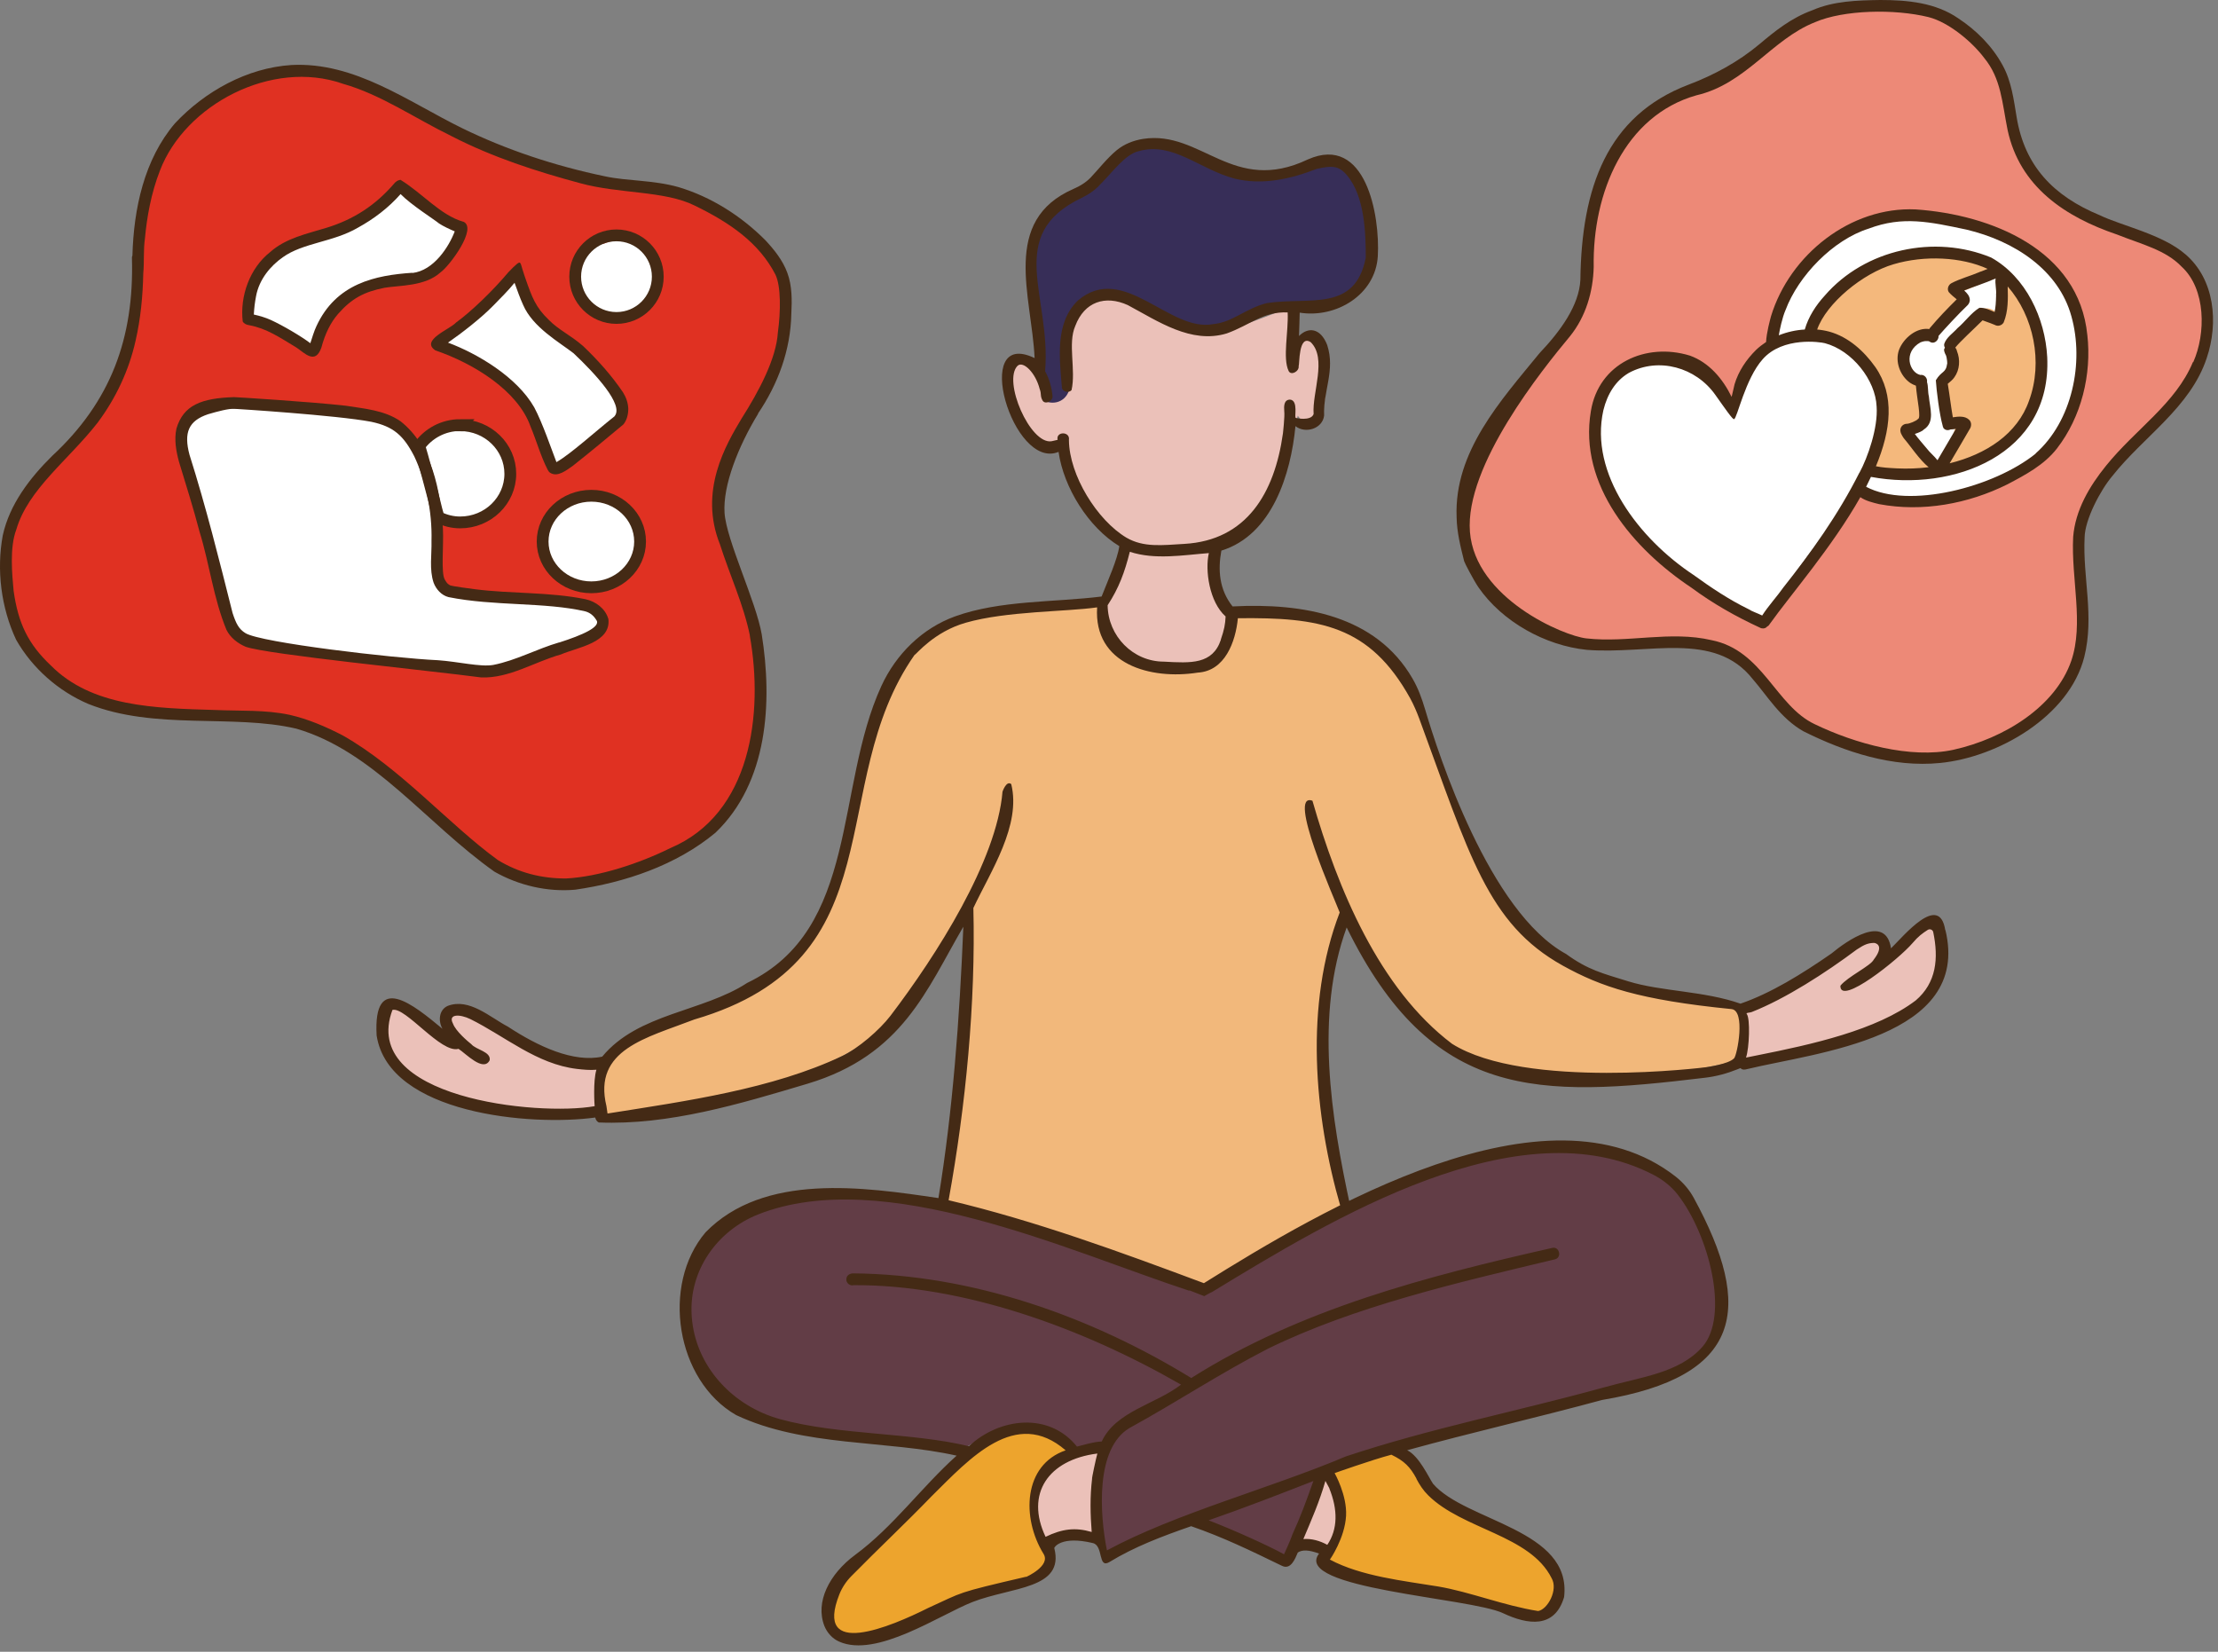 <svg width="188" height="140" viewBox="0 0 188 140" fill="none" xmlns="http://www.w3.org/2000/svg">
<rect x="0" y="0" width="188" height="140" fill="#808080" stroke="none"/>
<path d="M149.144 52.65L141.594 47.81L135.854 41.36L135.404 34.84L137.144 31.1L138.954 30.39L143.144 30.84L146.374 34.07L146.974 35.5L147.914 31.55L150.624 28.78V27.17L152.564 22.98C152.564 22.98 155.984 19.88 156.174 19.82C156.364 19.76 159.914 18.59 159.914 18.59L164.884 18.46L170.494 20.07L174.304 23.23L176.294 27.9L175.924 34.13L173.404 38.78L169.854 40.59L163.664 42.53L159.214 42.14L157.404 41.43L149.144 52.66V52.65Z" fill="white"/>
<path d="M17.144 34.65L15.204 36.39L15.894 39.43L17.934 46.79L19.524 53.31L21.624 54.51L40.424 56.89L42.414 56.84L50.714 53.56L50.864 52.21L49.274 51.07L37.334 49.78L37.154 43.76L35.544 38.28L33.354 35.65L27.184 34.6L17.144 34.65Z" fill="white"/>
<path d="M21.074 26.82L23.014 27.72L26.394 29.81L27.484 27.67L29.224 25.08L32.914 23.84L36.044 23.64L37.984 21.85L38.974 19.51L36.744 18.02L33.904 15.83L32.514 17.42L29.774 19.11L24.804 20.55L21.864 23.14L21.074 26.82Z" fill="white"/>
<path d="M37.264 29.05L39.004 27.55L41.944 25.32L43.884 22.73L44.824 25.66L46.714 27.95L49.104 29.79L52.044 32.93L52.834 34.82L51.944 36.26L48.954 38.6L47.064 39.74L45.424 35.61L44.534 33.92L43.234 32.38L40.354 30.69L37.264 29.05Z" fill="white"/>
<path d="M35.944 37.7L37.334 36.26L40.574 36.31L42.564 37.85L43.224 40.13L42.854 41.88L41.514 43.52L39.174 44.52L37.534 43.77L35.944 37.7Z" fill="white"/>
<path d="M47.834 42.9L46.394 43.89L46.044 46.58L47.184 48.47L48.824 49.91C48.824 49.91 50.714 49.76 50.964 49.61C51.214 49.46 53.554 48.17 53.554 48.17L54.304 45.74L53.504 43.29L51.914 42.3L49.874 41.95L47.834 42.9Z" fill="white"/>
<path d="M48.534 23.26L48.734 24.5L49.734 26.04L51.074 26.99L53.664 26.89L54.654 26.04L55.554 23.75L54.904 21.46L53.854 20.22H51.274L49.334 21.27L48.534 23.26Z" fill="white"/>
<path d="M112.154 29.05C111.844 28.49 110.844 28.16 110.384 28.62C110.134 29.02 109.594 30.06 109.464 30.36C109.444 29.52 109.364 25.96 109.364 25.96C108.084 26.63 104.774 27.8 103.544 28.06C100.844 28.25 99.134 27.32 96.454 25.97C95.034 25.26 92.994 24.42 91.694 25.76C90.224 27.92 90.374 30.86 89.864 32.6C89.854 32.62 89.834 32.65 89.824 32.68C89.804 32.7 89.784 32.72 89.764 32.74C89.744 32.75 89.714 32.77 89.694 32.78C89.674 32.78 89.664 32.78 89.644 32.8C89.564 32.8 89.484 32.81 89.404 32.81C89.374 32.81 89.354 32.8 89.324 32.79C89.294 32.77 89.254 32.76 89.224 32.74C89.194 32.71 89.154 32.67 89.064 32.59C88.814 32.52 88.214 30.74 87.154 30.42C85.944 30.14 85.254 31.59 85.394 32.6C85.544 33.82 86.264 34.88 86.934 35.88C87.484 36.64 88.144 37.4 89.084 37.66C89.204 37.7 89.974 37.73 90.104 37.75C90.344 42.73 94.674 45.46 95.424 45.88C95.474 45.75 93.414 50.15 93.284 52.56C93.624 55.98 102.194 60 104.414 52.65C102.014 48.85 103.214 46.8 103.304 46.73C104.194 46.04 106.624 44.29 107.604 42.51C108.474 40.97 108.814 39.2 109.334 37.52C109.524 36.88 109.804 35.85 110.004 35.24C110.114 35.4 110.244 35.54 110.424 35.65C112.774 36.5 112.264 32.52 112.374 31.18C112.334 30.47 112.454 29.7 112.164 29.03L112.154 29.05Z" fill="#EBC1B9"/>
<path d="M50.614 90.14C50.614 90.14 46.254 90.24 43.544 87.96C42.444 87.04 41.174 86.04 39.684 85.93C39.644 85.93 39.614 85.94 39.584 85.94C39.274 85.76 38.934 85.66 38.544 85.72C37.754 85.99 38.184 87.4 38.414 88.04C37.794 87.67 36.154 86.74 35.434 86.24C33.944 84.88 32.734 84.84 32.554 87.07C32.584 88.8 32.754 89.19 33.824 90.5C35.444 92.09 38.934 93.32 41.104 93.77C44.274 94.43 50.874 94.36 50.874 94.36L50.614 90.14Z" fill="#EBC1B9"/>
<path d="M161.844 79.46C161.254 79.81 160.354 80.43 159.774 80.81C159.824 80.63 159.834 80.43 159.774 80.21C159.194 78.64 156.624 80.58 155.624 81.09C153.034 82.93 147.904 85.49 147.904 85.49L147.374 89.89C147.374 89.89 152.784 89.06 154.864 88.49C158.564 87.36 162.084 86.38 164.184 83.29C164.654 82.8 165.704 75.12 161.844 79.46Z" fill="#EBC1B9"/>
<path d="M93.734 123.53C93.734 123.53 90.974 121.7 88.864 124.25C88.214 125.04 86.944 127.65 87.694 129.18C88.854 131.52 90.044 130 93.214 130.28C93.814 130.33 91.704 127.69 93.774 124.05C93.774 123.89 93.734 123.73 93.664 123.59C93.684 123.57 93.724 123.53 93.724 123.53H93.734Z" fill="#EBC1B9"/>
<path d="M111.464 125.12C111.504 125.83 110.714 128.59 110.334 129.22C110.144 129.6 109.974 130.02 110.094 130.45C110.324 131.2 111.284 131.54 111.994 131.35C113.554 130.78 113.524 128.8 113.694 127.41C113.704 127.05 111.464 123.82 111.454 125.12H111.464Z" fill="#EBC1B9"/>
<path d="M105.164 53.43C105.164 53.43 105.164 53.43 105.154 53.44C105.164 53.44 105.184 53.42 105.194 53.42H105.174L105.164 53.43Z" fill="#F2B87B"/>
<path d="M145.654 88.64C145.654 88.58 145.654 88.52 145.654 88.46C145.634 88.51 145.624 88.58 145.654 88.64Z" fill="#F2B87B"/>
<path d="M146.894 85.39C138.184 84.9 133.614 81.84 132.694 81.26C125.714 77.93 123.574 68.97 119.844 58.97C117.494 52.68 107.504 50.9 104.794 52.12C104.794 52.12 104.294 54.92 103.184 55.67C101.584 56.75 99.314 56.74 96.854 56.06C93.314 56 93.504 51.22 93.504 51.22C90.644 51.24 86.534 51.73 83.694 52.06C81.334 52.53 79.174 53.27 77.364 55.01C71.654 62.87 73.764 74.61 67.824 80.67C65.774 83.11 63.684 83.5 60.794 85.3C58.254 86.74 53.794 87.17 52.244 88.59C50.254 90.43 51.014 94.88 51.564 94.84C52.134 94.84 62.674 93 63.224 92.45C68.294 91.2 73.544 89.2 77.034 85.14C78.874 83.13 80.784 79.28 82.194 76.98C82.924 79.71 80.974 98.89 79.914 102.25C83.004 102.4 102.214 109.18 102.214 109.18L114.244 102.52C114.244 102.52 112.614 95.24 112.134 91.98C111.234 83.98 113.844 77.29 113.944 77.53C115.484 80.33 117.844 83.12 119.564 85.45C120.834 86.99 122.224 88.5 124.094 89.31C130.464 93.86 145.824 90.25 147.374 89.88C148.024 89.67 147.594 85.41 146.884 85.37L146.894 85.39Z" fill="#F2B87B"/>
<path d="M105.094 53.46C105.094 53.46 105.114 53.46 105.124 53.45C105.124 53.45 105.134 53.45 105.144 53.44C105.124 53.45 105.114 53.46 105.104 53.47L105.094 53.46Z" fill="#F2B87B"/>
<path d="M133.734 97.15C130.184 97.2 126.664 98.06 123.224 98.9C120.824 99.66 118.544 100.76 116.204 101.67C112.754 103.06 109.554 104.94 106.434 106.95C105.444 107.61 103.254 108.51 102.224 109.19C91.414 106.35 86.584 103.44 80.794 102.39C66.894 99.85 62.664 102.13 60.074 105.03C56.894 109.08 58.074 113.55 59.964 116.96C63.854 122.32 81.354 123 81.354 123C81.354 123 84.294 121.08 85.464 120.89C86.284 120.66 87.964 120.93 89.084 121.62C89.874 121.99 90.464 122.68 91.274 123C91.984 123.25 92.704 123 93.294 122.74C93.264 122.91 93.224 123.08 93.204 123.26C92.194 128.94 93.754 131.91 93.754 131.91L101.384 128.69L108.664 132.16C108.664 132.16 111.684 126.22 111.854 124.74C116.504 123.42 122.284 120.9 127.094 120.2C130.754 119.67 142.954 116.01 144.464 114.72C146.574 112.92 147.344 98.18 133.704 97.17L133.734 97.15Z" fill="#623D46"/>
<path d="M87.884 121.27C86.704 121.07 84.244 121.22 83.284 121.84C77.534 128.57 69.114 133.47 70.394 138.08C72.644 140.41 78.554 136.59 80.734 136.06C82.604 135.33 84.554 134.88 86.464 134.3C87.804 133.87 89.594 132.97 88.924 131.28C86.604 128.05 87.784 124.95 89.944 124.07C90.344 123.9 90.624 123.52 90.624 123.08C90.504 121.88 88.864 121.51 87.884 121.26V121.27Z" fill="#EDA42D"/>
<path d="M131.874 134.43C130.364 129.92 124.234 129.19 121.764 126.84C120.644 125.96 119.924 123.78 118.534 123.27C115.984 122.31 112.164 124.04 112.854 125.1C114.224 127.19 113.844 128.89 113.044 130.56C112.724 131.3 111.854 132.13 112.624 132.88C115.944 134.57 119.244 134.05 122.004 135.04C124.154 135.68 126.194 135.73 127.984 136.47C128.734 136.8 129.574 136.95 130.384 136.88C131.754 136.83 132.354 135.66 131.864 134.44L131.874 134.43Z" fill="#EDA42D"/>
<path d="M168.294 22.23C168.104 22.06 167.874 21.94 167.614 21.92C165.634 21.61 162.364 21.35 160.424 21.92C157.624 22.93 156.064 24.61 154.034 26.82C152.904 27.84 154.114 29.3 155.114 28.59C155.364 28.82 155.724 28.99 156.024 29.13C157.884 30.1 158.544 31.19 159.154 32.81C159.544 34.11 159.484 34.76 159.204 36.06C159.084 37.28 157.364 39.36 159.084 40.04C160.454 40.23 161.094 40.01 161.954 40.3C162.284 40.42 162.834 40.56 163.114 40.47C163.634 40.33 163.984 39.76 163.834 39.23C163.694 38.78 163.254 38.55 162.944 38.22C162.324 37.62 162.244 37.56 162.054 37.23C162.004 37.14 161.954 37.03 161.924 36.97C161.904 36.9 161.874 36.82 161.864 36.75C161.864 36.73 161.864 36.72 161.874 36.7C161.894 36.68 161.904 36.66 161.924 36.65C161.944 36.63 161.944 36.63 161.964 36.62C162.414 36.3 162.914 35.98 163.124 35.43C163.484 34.32 163.244 32.9 162.484 32C161.694 31.07 161.734 31.25 161.674 30.17C161.694 30.07 161.744 29.92 161.784 29.81C162.224 28.83 163.014 28.65 164.564 27.6C165.374 27.02 166.194 26.09 165.924 25.03C165.904 24.98 165.874 24.93 165.854 24.88C166.364 24.69 167.184 24.37 167.474 24.23C168.334 23.99 169.044 23.02 168.314 22.24L168.294 22.23Z" fill="#F4B87C"/>
<path d="M170.244 24.09C169.374 24.32 169.474 25.35 169.394 26.07C169.374 26.27 169.354 26.48 169.334 26.68C169.044 26.13 168.214 25.91 167.734 26.42C166.914 27.32 165.664 27.98 165.254 29.17C165.104 29.85 165.354 30.54 165.274 31.22C165.254 31.29 165.234 31.37 165.214 31.45C165.144 31.55 164.774 32.22 164.744 32.41C164.474 33.49 164.694 34.74 165.434 35.59C165.494 35.66 165.664 35.78 165.804 35.88C165.804 35.92 165.804 35.96 165.804 36C165.744 36.17 165.624 36.62 165.564 36.83C165.324 37.4 164.964 37.91 164.724 38.48C164.544 39.09 165.054 39.77 165.694 39.75C166.644 39.57 167.514 38.73 168.354 38.24C169.674 37.22 171.164 36.16 171.884 34.61C173.494 31.38 172.844 23.41 170.244 24.08V24.09Z" fill="#F4B87C"/>
<path d="M186.044 23.39C185.204 21.69 183.534 20.66 181.904 19.81C180.554 19.15 179.024 19.1 177.884 18.7C176.744 18.3 175.964 17.53 174.834 16.83C171.504 15.11 171.154 11.35 170.204 8.05C169.584 5.92 168.364 3.89 167.104 3.01C165.324 1.76 158.894 -1.49 151.564 2.55C149.434 3.73 147.894 5.47 146.584 6.3C144.344 8.01 143.524 6.33 138.504 11.34C136.304 13.47 135.204 16.04 134.684 19.07C134.124 22.74 135.154 25.04 132.394 28.43C130.554 31.59 127.454 34.41 125.554 38.3C123.404 42.28 123.314 46.94 126.434 50.29C128.414 52.69 130.434 53.95 133.304 54.38C140.834 55.64 145.974 52.58 150.074 58.34C151.244 60.06 153.804 61.7 155.694 62.7C159.774 64.82 163.424 64.34 167.824 63.42C171.844 62.55 174.224 60.18 175.744 56.26C177.004 52.64 175.984 48.35 176.554 45.54C176.554 43.29 178.044 38.9 182.354 35.85C183.674 34.92 184.824 33.75 185.694 32.39C187.204 29.7 187.394 26.16 186.034 23.38L186.044 23.39ZM146.784 34.67C146.784 34.67 148.034 30.97 149.744 29.26C150.934 25.76 152.534 22.32 154.914 20.72C158.754 18.31 163.584 18.14 168.124 19.41C169.284 19.8 172.294 21.52 173.234 22.46C175.064 24.31 175.634 25.78 176.294 27.89C177.054 32.24 175.554 37.72 171.154 40.08C169.054 41.36 166.484 42.68 163.384 42.52C160.624 42.54 159.334 42.2 157.314 42.04C157.314 42.04 149.284 52.96 149.264 52.95C148.784 52.73 147.544 51.98 141.844 47.94C139.374 46.19 137.294 42.85 136.034 41.11C134.404 37.32 134.404 34.47 137.094 31.46C143.934 27.06 146.774 34.66 146.774 34.66L146.784 34.67Z" fill="#ED8977"/>
<path d="M66.104 22.75C63.874 16.51 53.564 16.07 45.354 14.18C40.304 13.02 35.154 8.75 29.424 7.02C23.144 3.92 15.194 8.31 13.084 14.76C10.894 21.85 12.324 28.78 8.704 34.39C6.664 37.56 2.424 40.1 1.004 44.91C-0.686 50.66 1.234 57.82 8.704 59.74C13.504 60.97 23.244 60.63 25.684 61.54C32.994 64.27 38.004 69.76 40.394 72C45.094 76.42 53.374 75.25 58.674 71.47C62.484 68.76 66.014 62.37 64.314 55.83C63.254 51.77 60.634 43.65 60.964 42.02C61.764 35.34 68.174 29.87 66.124 22.74L66.104 22.75ZM40.564 26.63C41.464 25.9 43.074 24.59 43.704 23.6C43.704 23.6 44.334 25.35 45.934 27.14C47.124 28.47 49.144 29.61 50.314 31.11C51.254 32.32 52.074 33.48 52.544 34.41C53.024 36.19 48.934 37.46 47.834 39.02C46.524 41.4 45.694 34.28 44.444 33.72C44.104 33.34 37.294 29.27 37.534 29.12C38.324 28.54 39.824 27.24 40.564 26.62V26.63ZM21.244 24.83C22.704 19.31 30.064 20.53 33.034 16.44C32.844 15.89 33.634 15.45 33.914 16C34.014 16.2 34.514 16.07 34.544 16.23C35.194 17.34 36.344 17.88 37.454 18.41L38.964 19.73C37.364 25.73 27.594 22.38 27.164 28.55C26.524 30.7 25.034 28.41 24.154 27.81C22.564 26.84 20.444 27.43 21.234 24.82L21.244 24.83ZM50.984 52.67C47.384 56.7 41.674 56.77 36.644 56.51C35.744 56.44 33.334 56.73 32.124 55.98C29.244 55.92 26.414 55.32 23.624 54.65C23.604 54.65 23.384 54.7 23.494 54.66C23.064 54.75 22.294 54.8 21.984 54.7C21.874 54.65 21.764 54.64 21.654 54.61C21.514 54.63 21.384 54.59 21.244 54.55C21.364 54.6 21.104 54.5 21.064 54.48C21.124 54.51 21.134 54.51 21.104 54.5C21.094 54.53 20.494 54.17 20.614 54.24C20.364 54.09 20.214 53.85 20.174 53.56C20.194 53.62 20.204 53.69 20.224 53.75C20.184 53.7 20.174 53.62 20.154 53.55C18.034 50.12 17.264 45.53 16.554 41.56C16.234 40.84 14.914 37.66 15.834 37.33C15.694 36.72 15.664 35.89 16.244 35.51C16.704 34.94 17.574 34.67 18.324 34.7C21.494 33.48 25.314 34.49 28.524 35.19C29.274 35.12 30.184 35.15 30.874 35.41C32.034 35.31 33.294 35.54 33.934 36.61C34.174 36.61 34.254 36.72 34.434 36.86C34.734 36.91 35.224 37.65 35.444 38.04C36.644 35.51 40.354 35.84 42.024 37.66C43.324 38.43 43.864 40.46 43.034 41.74C42.044 43.03 39.204 45 37.684 44.12C37.434 44.03 37.154 43.91 36.914 43.79C36.834 45.9 37.524 47.85 37.654 49.9C37.964 50.05 38.264 50.21 38.534 50.43C40.754 50.64 42.994 51.18 45.244 51.12C45.354 50.58 46.094 50.64 46.254 51.12C47.784 51.08 50.584 50.79 51.004 52.65L50.984 52.67ZM54.454 46.21C54.304 47.54 53.504 49.05 52.154 49.48C49.894 50.66 46.364 50.12 46.324 47.04C45.714 46.74 46.034 45.81 46.104 45.36C46.234 44.41 46.794 43.69 47.534 43.14C47.464 43.19 47.604 43.09 47.594 43.09C47.764 42.96 47.994 42.85 48.214 42.87C49.854 40.91 55.114 43.79 54.444 46.22L54.454 46.21ZM55.454 25.17C53.874 28.12 49.684 26.7 48.794 23.98C48.514 23.4 49.974 20.54 51.184 20.65C51.224 20.64 51.254 20.62 51.284 20.61C53.744 19.56 56.984 22.6 55.454 25.17Z" fill="#E03122"/>
<path d="M113.184 13.79C112.084 13.53 111.044 14.07 110.024 14.41C108.334 15.09 106.604 15.37 105.944 15.18C103.554 14.66 102.074 13.63 99.484 12.58C98.234 11.95 96.594 11.93 95.494 12.88C94.684 13.65 93.774 14.68 93.404 14.86C91.174 16.78 89.234 17.27 88.144 19.04C86.424 22.03 87.874 25.13 88.014 28.39C88.014 28.43 88.024 28.47 88.034 28.51C88.334 30.72 88.374 33.96 88.764 34.07C89.944 34.38 90.794 33.46 90.684 32.37C90.564 31.15 90.624 28.53 90.614 28.43C91.124 26.24 91.984 24.69 94.194 25.05C97.054 25.4 99.324 28.05 102.694 27.84C104.944 27.22 106.774 26.15 108.284 26.15C111.624 26.15 115.044 26.39 116.054 22.72C116.824 19.29 115.754 14.66 113.184 13.8V13.79Z" fill="#372E58"/>
<path d="M164.884 78.85C164.384 75.62 161.344 79.35 160.284 80.38C159.834 77.41 156.534 79.74 155.234 80.82C152.724 82.56 150.094 84.19 147.524 85.07C144.454 83.99 140.804 84.04 138.024 83.18C135.834 82.5 134.614 82.22 132.744 80.86C126.234 77.3 121.934 63.98 120.794 60.13C120.524 59.22 120.204 58.33 119.724 57.51C116.634 52.17 110.474 51.09 104.474 51.4C103.334 49.97 103.224 48.3 103.524 46.67C107.824 45.35 109.414 40.19 109.804 36.12C110.634 36.78 112.104 36.35 112.234 35.22C112.144 33.14 113.194 31.39 112.494 29.24C111.914 27.76 110.864 27.71 110.104 28.48C110.124 27.82 110.154 27.16 110.164 26.5C113.234 26.99 116.574 25.01 116.784 21.73C116.984 18.25 115.764 11.35 110.864 13.51C104.504 16.54 101.834 11.02 96.904 11.77C96.074 11.9 95.284 12.21 94.644 12.74C93.814 13.43 93.094 14.37 92.434 15.06C92.034 15.47 91.544 15.77 91.014 16C84.814 18.69 87.454 25.1 87.694 30.35C82.264 27.74 85.844 39.92 89.724 38.3C90.154 41.32 92.254 44.7 94.874 46.29C94.714 47.43 93.924 49.15 93.374 50.56C89.364 51.06 84.804 50.86 80.964 52.24C78.164 53.25 75.944 55.45 74.704 58.15C70.744 66.79 72.834 78.75 63.334 83.31C59.554 85.78 54.094 85.87 51.044 89.56C48.604 90.09 45.594 88.69 43.054 87.02C41.524 86.22 39.774 84.56 37.944 85.26C37.194 85.6 37.134 86.55 37.504 87.2C35.054 85.17 31.614 82.32 31.924 87.77C32.964 94.44 45.044 95.47 50.454 94.72C50.494 94.9 50.574 95.05 50.754 95.14C56.694 95.38 62.674 93.58 68.464 91.85C76.524 89.43 78.544 83.86 81.654 78.55C81.334 86.36 80.754 94.2 79.544 101.55C73.174 100.6 64.744 99.39 59.804 104.45C56.014 108.92 57.294 117.01 62.394 119.94C68.154 122.66 75.124 122.04 81.084 123.38C78.094 126.06 75.714 129.41 72.484 131.79C70.294 133.41 69.084 135.78 69.874 137.81C70.104 138.39 70.554 138.89 71.124 139.14C74.294 140.56 79.654 136.87 82.444 135.78C85.774 134.49 90.244 134.7 89.364 131.22C89.324 131.17 89.934 130.14 92.634 130.79C93.544 131.01 93.044 132.96 94.014 132.41C96.154 131.1 98.514 130.21 100.964 129.36C103.704 130.31 105.924 131.39 108.664 132.72C109.414 133.08 109.774 132.13 110.004 131.59C110.374 131.35 110.914 131.35 111.804 131.68C109.504 134.66 124.614 135.42 127.394 136.73C129.494 137.72 131.774 138.06 132.574 135.37C133.264 129.61 124.224 128.97 121.464 125.76C121.114 125.25 120.294 123.42 119.274 122.92C124.754 121.41 130.304 120.15 135.794 118.66C147.644 116.68 148.714 110.97 143.564 101.53C143.184 100.83 142.654 100.22 142.034 99.73C131.114 91.19 111.964 102.56 102.044 108.76C94.944 106.11 87.784 103.48 80.404 101.73C81.864 93.7 82.704 85 82.504 76.96C83.974 73.84 86.574 69.95 85.714 66.46C85.304 66.12 84.974 67.1 84.974 67.1C84.484 72.96 79.374 80.98 75.474 86.1C74.554 87.3 72.724 88.88 71.354 89.52C65.464 92.3 58.214 93.32 51.494 94.38L51.404 93.76C50.234 88.94 54.824 87.97 58.854 86.41C76.214 81.33 69.814 66.54 77.504 55.53C77.674 55.45 79.184 53.54 81.864 52.78C85.314 51.79 90.334 51.86 92.994 51.48C92.684 56.31 97.524 57.64 101.524 57.01C103.834 56.88 104.734 54.39 104.924 52.4C111.834 52.32 116.084 52.98 119.524 59.18C119.824 59.73 120.074 60.31 120.294 60.9C124.544 72.44 126.074 78.29 132.454 81.84C135.714 83.65 138.964 84.75 146.764 85.53C147.974 85.65 147.254 89.41 146.984 89.7C146.504 90.21 144.584 90.46 144.584 90.46C144.584 90.46 129.304 92.39 123.074 88.47C116.904 83.81 113.384 75.33 111.244 67.87C109.034 67.06 113.174 76.33 113.554 77.34C110.564 85.11 111.364 94.5 113.644 102.35C113.834 102.63 114.304 102.6 114.464 102.3C112.804 94.65 111.444 86.04 114.144 78.61C121.374 93.3 130.334 93.06 144.504 91.35C145.454 91.24 146.384 90.99 147.274 90.63L147.524 90.53C147.674 90.68 147.834 90.69 148.114 90.61C153.934 89.2 167.114 87.98 164.894 78.82L164.884 78.85ZM50.394 93.76C45.554 94.62 30.474 93.07 33.264 85.6C34.374 85.32 37.384 89.32 38.864 88.9C39.474 89.29 40.974 90.9 41.504 89.87C41.634 89.13 40.354 88.99 39.944 88.5C39.664 88.28 38.624 87.4 38.394 86.76C37.954 85.93 38.964 85.94 39.874 86.38C42.844 87.86 45.484 90.19 48.894 90.6C49.424 90.66 50.004 90.72 50.554 90.67C50.254 91.62 50.394 93.72 50.404 93.76H50.394ZM86.984 133.64C80.884 135.06 81.744 134.9 78.694 136.28C75.464 137.9 68.964 140.64 71.144 135.14C71.374 134.56 71.734 134.02 72.174 133.58C74.414 131.3 76.754 129.11 78.974 126.81C82.194 123.63 86.094 119.26 90.324 122.93C86.734 124.16 86.564 128.65 88.454 131.71C89.084 132.72 86.984 133.66 86.984 133.66V133.64ZM92.564 125.36C92.384 126.85 92.414 128.37 92.534 129.85C91.144 129.44 90.034 129.58 88.624 130.26C86.894 126.62 88.834 123.73 93.014 123.2C92.904 123.58 92.524 125.35 92.564 125.35V125.36ZM109.524 130.13C109.314 130.7 108.974 131.44 108.834 131.74C107.614 131.06 104.714 129.74 102.444 128.86C105.414 127.83 108.384 126.68 111.324 125.53C110.704 127.28 110.234 128.56 109.514 130.13H109.524ZM110.474 130.45C111.124 128.91 111.844 127.28 112.344 125.52C112.554 125.94 112.824 126.39 112.664 126.13C113.414 127.97 113.394 129.62 112.504 130.94C111.894 130.6 111.164 130.39 110.474 130.45ZM120.054 125.34C120.324 125.85 120.644 126.34 121.054 126.74C123.984 129.65 129.684 130.1 131.514 133.76C132.094 134.75 131.174 136.42 130.374 136.55C127.494 136.1 124.574 134.92 121.904 134.47C118.994 133.99 115.374 133.61 112.724 132.19C112.744 132.17 113.994 130.36 114.094 128.47C114.184 126.72 113.124 124.86 113.124 124.86C113.124 124.86 116.304 123.73 117.934 123.3C119.034 123.83 119.524 124.33 120.064 125.33L120.054 125.34ZM100.814 109.37L102.074 109.86C102.074 109.86 102.594 109.56 102.734 109.51C112.804 103.38 128.744 93.63 140.174 99.59C140.954 100 141.654 100.55 142.204 101.25C144.864 104.68 146.604 111.52 144.304 114.15C142.344 116.38 139.124 116.7 135.934 117.6C128.664 119.61 121.234 121.06 114.064 123.45C107.764 126.12 99.614 128.28 93.824 131.41C93.204 128.29 92.844 122.76 95.734 121.04C99.694 118.87 103.464 116.37 107.484 114.31C114.834 110.72 123.504 108.72 131.804 106.74C132.424 106.58 132.164 105.59 131.534 105.78C120.934 108.18 110.234 110.94 100.974 116.8C92.464 111.58 82.424 108.02 72.324 107.93C72.054 107.93 71.764 108.08 71.744 108.38C71.674 108.72 72.044 109.03 72.364 108.93C81.564 108.88 91.684 112.51 100.104 117.36C97.974 119.02 94.574 119.61 93.384 122.18C92.664 122.21 91.984 122.44 91.284 122.61C88.904 119.65 84.714 120.17 82.124 122.58C77.224 121.4 71.124 121.65 66.164 120.3C62.104 119.2 58.944 115.81 58.634 111.62C58.634 111.56 58.634 111.51 58.624 111.45C58.404 107.7 60.764 104.33 64.244 102.94C74.874 98.73 90.614 106.06 100.794 109.4L100.814 109.37ZM90.604 37.28C90.714 36.55 89.484 36.55 89.644 37.28C89.484 37.32 89.334 37.36 89.174 37.39C89.204 37.39 89.104 37.4 89.084 37.4C89.104 37.4 89.114 37.4 89.124 37.4C87.314 37.68 84.964 32.27 86.254 31C86.734 30.57 87.774 31.59 88.124 32.97C88.294 33.41 88.144 33.54 88.364 33.94C88.574 34.32 89.234 34.02 89.214 33.59C89.154 32.9 88.954 32.13 88.584 31.46C89.124 25.08 85.104 19.91 91.684 16.77C92.184 16.53 92.654 16.23 93.054 15.84C94.294 14.62 95.344 13.08 96.524 12.81C99.414 11.99 101.684 14.36 104.654 15.14C107.004 15.72 109.394 15.17 111.594 14.32C112.854 14.03 113.464 14.01 114.164 14.85C115.694 16.64 115.764 19.85 115.764 21.84C114.854 26.5 110.974 25.14 107.384 25.69C105.574 26.14 104.494 27.31 102.844 27.47C99.124 28.2 95.234 22.18 91.364 25.47C89.384 27.39 89.814 30.42 90.014 32.91C90.124 33.23 90.594 33.32 90.824 33.07C91.214 31.36 90.484 29.11 91.144 27.62C91.914 25.58 93.684 24.99 95.594 25.86C98.144 27.22 100.954 29.18 103.984 28.26C105.934 27.56 107.094 26.39 109.144 26.48C109.224 28.1 108.704 30.35 109.224 31.44C109.424 31.87 110.154 31.47 110.074 31.01C110.164 30.93 110.044 28.32 111.094 29C112.504 30.37 111.204 33.29 111.344 35.09C111.134 35.73 109.764 35.43 109.834 35.41C109.674 35.45 110.084 33.93 109.344 33.87C108.814 33.88 108.824 34.44 108.854 34.84C108.914 35.29 108.734 36.79 108.744 36.73C108.034 41.81 105.654 45.8 100.384 46.1C98.514 46.21 96.934 46.42 95.474 45.57C92.994 44.09 90.634 40.29 90.604 37.31V37.28ZM103.484 54.22C102.784 56.32 100.954 56.21 98.654 56.08C96.024 56.08 93.914 53.9 93.884 51.3C94.844 49.83 95.334 48.49 95.764 46.77C97.904 47.47 100.264 47.05 102.464 46.88C102.124 48.33 102.504 51.03 103.884 52.25C103.854 52.92 103.764 53.38 103.474 54.22H103.484ZM162.374 84.8C159.054 87.32 153.564 88.53 148.984 89.44C148.654 89.51 147.994 89.64 147.994 89.64C148.274 88.84 148.364 86.31 148.054 85.94C147.954 85.83 148.334 85.84 148.474 85.78C151.324 84.66 154.724 82.47 157.384 80.48C158.054 80.04 158.344 79.93 158.864 79.92C159.164 79.97 159.644 80.27 158.824 81.33C158.564 81.87 156.604 82.78 155.994 83.55C155.934 85.31 160.954 81.29 162.114 79.93C162.594 79.36 162.944 79.11 163.394 78.82C163.574 78.7 163.824 78.8 163.864 79.01C164.324 81.22 164.144 83.3 162.364 84.81L162.374 84.8Z" fill="#442A15"/>
<path d="M185.244 21.56C183.304 19.86 179.814 19.13 177.974 18.24C174.054 16.62 171.614 14.07 170.934 9.94C170.684 8.43 170.494 6.89 169.744 5.53C168.864 3.91 167.524 2.57 165.994 1.56C164.064 0.22 161.664 0 159.374 0C157.424 0.03 155.424 0.08 153.614 0.87C151.824 1.52 150.454 2.63 149.124 3.75C147.344 5.24 145.284 6.36 143.114 7.18C136.214 9.81 134.054 15.9 133.954 23.72C133.854 25.88 132.264 28.07 130.494 29.93C127.204 33.96 123.244 38.27 123.464 43.83C123.484 45.1 123.794 46.34 124.104 47.57C124.134 47.7 124.894 49.16 125.314 49.78C127.334 52.7 130.974 54.72 134.494 55.08C139.714 55.5 145.314 53.43 148.564 57.56C149.774 58.95 150.914 60.88 152.854 61.98C156.394 63.75 160.424 65.07 164.434 64.67C169.344 64.19 175.384 60.73 176.664 55.69C177.534 52.2 176.524 48.98 176.694 45.55C176.714 44.05 178.034 41.54 179.034 40.36C181.674 37.01 185.644 34.56 187.044 30.35C188.054 27.37 187.734 23.68 185.224 21.54L185.244 21.56ZM185.874 30.69C184.404 34.22 181.024 36.36 178.514 39.47C177.104 41.21 175.904 43.24 175.724 45.51C175.544 49.09 176.644 52.85 175.564 56.01C174.224 59.88 169.904 62.59 165.574 63.55C161.954 64.34 157.224 63.03 153.814 61.38C150.494 59.81 149.424 55.12 145.074 54.26C141.574 53.44 137.994 54.51 134.464 54.11C132.514 53.9 125.044 50.71 124.594 45.09C124.144 39.47 130.744 31.3 133.074 28.5C134.414 26.84 135.034 24.73 135.084 22.62C134.974 16.32 137.724 9.8 143.784 8.08C147.994 7.11 150.154 3.34 153.844 1.88C156.274 0.83 160.584 0.74 163.464 1.45C165.204 1.89 167.194 3.59 168.174 4.9C169.624 6.66 169.694 8.68 170.164 11.01C171.194 15.83 175.044 18.39 179.444 19.88C181.584 20.73 183.544 21.18 184.904 22.59C186.994 24.49 186.974 28.29 185.904 30.69H185.874Z" fill="#442A15"/>
<path d="M176.924 28.4C176.214 21.17 168.774 18.19 162.384 17.75C156.854 17.49 151.704 21.59 150.114 26.8C150.024 27.14 149.734 28.19 149.694 28.99C149.394 29.19 149.104 29.41 148.844 29.66C148.024 30.47 147.354 31.46 147.024 32.57C146.964 32.88 146.854 33.26 146.774 33.64C146.024 32.1 144.854 30.72 143.234 30.14C139.504 29 135.504 30.79 134.844 34.85C133.784 41.13 138.464 46.55 143.364 49.81C145.174 51.15 147.134 52.26 149.174 53.2C149.344 53.3 149.584 53.29 149.734 53.16C149.754 53.14 149.764 53.12 149.774 53.11C149.864 53.07 149.934 53.01 149.984 52.92C151.764 50.42 155.304 46.36 157.684 42.14C158.144 42.46 158.744 42.6 159.274 42.73C162.944 43.42 166.824 42.71 170.154 41.05C171.674 40.25 173.264 39.41 174.344 38.02C176.424 35.34 177.304 31.73 176.924 28.38V28.4ZM157.604 40.06C155.804 43.64 153.464 46.89 151.184 49.76C150.614 50.57 149.904 51.33 149.364 52.17C148.964 51.97 148.464 51.81 148.224 51.64C146.564 50.83 145.034 49.81 143.544 48.73C138.934 45.68 134.694 40.16 135.904 34.77C136.244 33.38 136.954 32.27 138.024 31.63C138.044 31.62 138.064 31.61 138.074 31.6C140.594 30.25 143.744 31.13 145.394 33.47C146.154 34.54 146.914 35.65 146.984 35.52C147.234 35.5 147.924 32.1 149.414 30.44C151.124 28.51 154.314 28.99 154.684 29.09C156.984 29.7 158.974 32.21 159.064 34.46C159.194 36.24 158.324 38.76 157.604 40.08V40.06ZM169.194 25C169.174 25.71 169.154 25.98 169.064 26.45C168.644 26.27 168.224 26.06 167.774 26.09C167.064 26.53 166.564 27.27 165.924 27.81C165.544 28.24 164.974 28.59 164.794 29.15C164.774 29.27 164.794 29.38 164.854 29.47C164.834 29.5 164.824 29.52 164.804 29.56C164.694 29.71 165.024 30.29 164.894 30.01C165.074 30.34 165.054 31 165.044 30.82C164.934 31.65 164.574 31.41 164.084 32.23C164.134 33.07 164.384 35.11 164.664 36.09C164.664 36.12 164.674 36.16 164.694 36.18C164.694 36.21 164.714 36.24 164.714 36.26C164.864 36.48 165.124 36.5 165.324 36.4C165.484 36.4 165.654 36.37 165.784 36.35C165.264 37.24 164.744 38.12 164.224 39.01C163.954 38.66 163.524 38.3 163.354 38.06C162.894 37.51 162.594 37.18 162.304 36.78C162.614 36.68 162.954 36.54 163.044 36.42C164.054 35.79 163.564 34.55 163.494 33.6C163.394 33.21 163.454 32.76 163.334 32.38C163.394 32.07 163.124 31.72 162.764 31.78C161.844 31.57 161.274 29.85 162.794 29.01C162.794 29.01 162.794 29.01 162.804 29.01C162.904 28.97 163.004 28.94 163.114 28.92C163.154 28.92 163.174 28.92 163.184 28.91C163.264 28.91 163.354 28.91 163.414 28.91C163.454 28.91 163.494 28.93 163.534 28.94C163.924 29.24 164.344 28.84 164.314 28.47C164.334 28.44 164.364 28.43 164.384 28.39C164.754 27.96 166.024 26.58 166.784 25.86C166.894 25.74 166.954 25.6 166.964 25.44C166.964 25.09 166.734 24.85 166.484 24.62C167.234 24.32 168.334 23.97 169.134 23.61C169.144 23.61 169.144 23.59 169.154 23.58C169.074 24.03 169.244 24.56 169.184 25.01L169.194 25ZM170.174 24.28C172.364 26.78 173.194 30.68 171.984 33.96C171.004 36.78 168.334 38.51 165.254 39.27C165.834 38.28 166.424 37.29 166.994 36.3C167.114 36.07 167.104 35.78 166.914 35.59C166.554 35.23 165.984 35.3 165.524 35.37C165.344 34.32 165.274 33.62 165.094 32.53C165.294 32.36 165.504 32.2 165.654 31.98C166.114 31.34 166.164 30.48 165.874 29.76C165.854 29.65 165.804 29.55 165.734 29.46C166.114 28.97 167.264 27.93 168.044 27.15C168.484 27.3 168.994 27.5 169.084 27.54C169.344 27.69 169.684 27.59 169.834 27.33C170.224 26.38 170.204 25.31 170.174 24.3V24.28ZM167.784 23.06C166.994 23.4 166.144 23.61 165.394 24.01C165.144 24.15 165.014 24.49 165.174 24.75C165.334 24.95 165.654 25.21 165.854 25.37C165.054 26.16 164.284 26.96 163.564 27.82C163.544 27.84 163.544 27.87 163.534 27.89C162.454 27.73 161.344 28.66 160.964 29.65C160.604 30.65 161.054 31.85 161.904 32.45C162.044 32.54 162.214 32.63 162.394 32.69C162.494 33.9 162.854 35.42 162.574 35.51C162.424 35.69 161.824 35.92 161.634 35.92C161.384 35.92 161.164 36.08 161.094 36.32C161.014 36.62 161.204 36.9 161.364 37.14C161.934 37.8 162.704 38.98 163.474 39.6C162.584 39.71 161.694 39.74 160.804 39.7C160.024 39.66 159.564 39.63 159.004 39.52C160.274 36.48 160.624 33.51 158.954 31.11C157.994 29.76 156.684 28.56 155.054 28.11C154.714 28.02 154.374 27.96 154.024 27.93C154.804 25.7 157.894 23.16 160.494 22.4C163.114 21.62 166.254 21.77 168.474 22.79C168.244 22.87 168.024 22.99 167.794 23.05L167.784 23.06ZM172.544 38.45C168.994 41.31 161.784 43.17 158.174 41.26C158.314 40.98 158.454 40.7 158.584 40.42C165.584 41.73 173.924 38.52 173.524 30.26C173.354 26.98 171.714 23.47 168.774 21.83C163.994 19.85 158.074 21.11 154.664 25.06C153.914 25.88 153.284 26.85 152.974 27.93C152.224 27.97 151.474 28.14 150.774 28.42C150.844 27.98 151.064 26.92 151.344 26.28C152.434 23.37 155.374 20.33 158.384 19.38C161.284 18.28 163.584 18.81 166.674 19.46C170.774 20.43 174.504 22.9 175.574 26.81C176.674 30.73 175.634 35.71 172.534 38.44L172.544 38.45Z" fill="#442A15"/>
<path d="M64.244 35.06C65.954 32.54 67.014 29.66 67.074 26.59C67.134 25.43 67.144 24.23 66.734 23.12C66.344 22.06 65.624 21.16 64.854 20.34C62.814 18.3 60.284 16.69 57.514 15.86C55.364 15.25 53.144 15.35 51.304 14.95C46.974 14.05 42.894 12.68 39.184 10.87C34.574 8.61 30.084 5.23 24.704 5.51C20.954 5.75 17.364 7.74 14.824 10.46C12.214 13.53 11.334 17.69 11.224 21.67C11.194 21.73 11.174 21.8 11.184 21.87C11.374 28.64 9.404 34.03 4.414 38.65C2.524 40.52 0.814 42.74 0.234 45.38C-0.306 48.32 0.094 51.51 1.364 54.22C2.724 56.62 4.944 58.58 7.474 59.66C13.124 61.92 19.734 60.5 25.114 61.76C31.654 63.66 36.084 69.75 41.904 73.88C43.954 75.05 46.404 75.62 48.754 75.41C52.984 74.8 57.324 73.34 60.644 70.58C65.094 66.32 65.484 59.51 64.564 53.76C64.084 50.98 61.564 45.78 61.414 43.47C61.264 41.16 62.554 37.87 64.264 35.06H64.244ZM63.554 53.88C64.734 60.5 63.664 69 56.804 71.89C54.244 73.16 50.784 74.32 47.964 74.46C45.864 74.46 43.964 73.97 42.204 72.9C38.044 69.88 33.944 65.1 29.044 62.33C27.614 61.59 26.124 60.95 24.554 60.59C22.494 60.15 20.374 60.27 18.284 60.18C13.094 60.03 7.774 59.91 4.294 56.39C2.384 54.58 1.544 52.84 1.154 50.08C1.034 48.75 0.794 46.42 1.384 44.88C2.384 41.46 5.804 38.99 8.264 35.84C9.814 33.77 10.934 31.39 11.494 28.87C11.924 27 12.104 25.08 12.144 23.17C12.234 22.2 12.144 21.19 12.284 20.22C12.444 18.47 12.794 16.4 13.564 14.44C15.694 8.88 23.034 4.98 29.064 7.1C32.304 8.02 35.094 9.99 38.334 11.57C41.764 13.33 45.464 14.53 49.184 15.53C52.494 16.44 56.314 16.15 58.874 17.42C61.854 18.87 64.324 20.56 65.724 23.27C66.204 24.25 66.174 26.43 65.934 28.17C65.794 30.41 64.334 33.15 62.854 35.48C61.524 37.7 59.214 41.62 61.024 46.14C61.844 48.72 63.024 51.23 63.564 53.88H63.554Z" fill="#442A15"/>
<path d="M51.554 52.43C51.294 51.57 50.494 50.98 49.634 50.79C46.544 50.16 43.364 50.34 40.244 49.94C39.934 49.9 38.374 49.7 38.144 49.61C37.914 49.46 37.904 49.46 37.704 49.13C37.364 48.57 37.614 46.26 37.544 44.84C37.334 41.61 36.634 37.82 33.954 35.71C32.604 34.77 30.894 34.64 29.314 34.39C26.314 34.05 20.004 33.66 19.834 33.66C17.074 33.75 15.544 34.33 14.954 36.33C14.754 37.27 14.924 38.23 15.174 39.15C15.774 41.12 16.394 43.08 16.914 45.07C17.764 47.81 18.094 50.73 19.194 53.38C19.524 54.05 20.144 54.53 20.824 54.82C22.674 55.48 36.364 56.83 40.794 57.42C43.184 57.5 45.294 56.1 47.544 55.47C48.954 54.86 51.834 54.48 51.564 52.44L51.554 52.43ZM47.394 54.45C45.504 55 43.744 55.98 41.804 56.36C40.724 56.55 38.834 56.08 37.134 55.96C33.234 55.78 22.134 54.47 20.814 53.67C20.234 53.32 20.004 52.84 19.714 51.96C18.584 47.47 17.464 42.97 16.064 38.55C15.554 36.65 15.994 35.66 17.634 35.11C18.454 34.87 19.354 34.63 19.844 34.65C19.924 34.65 28.524 35.19 31.464 35.75C33.354 36.15 34.204 36.91 35.114 38.68C36.074 40.72 36.644 43.33 36.574 45.84C36.604 47.02 36.374 48.26 36.754 49.39C36.964 49.95 37.424 50.46 38.014 50.61C41.874 51.39 46.174 51.02 49.614 51.82C50.004 51.93 50.294 52.16 50.524 52.52C51.024 53.11 49.364 53.83 47.394 54.46V54.45Z" fill="#442A15"/>
<path d="M39.254 18.79C37.324 18.23 35.854 16.42 33.944 15.24C33.734 15.28 33.614 15.35 33.544 15.43C33.534 15.44 33.514 15.44 33.494 15.46C31.844 17.41 29.954 18.61 27.664 19.31C26.004 19.82 24.224 20.18 22.894 21.37C21.164 22.73 20.324 25.11 20.574 27.25C20.684 27.44 20.894 27.53 21.104 27.56C22.604 27.84 23.654 28.57 25.114 29.45C25.824 29.92 26.724 30.95 27.244 29.45C27.554 28.28 28.034 27.32 28.654 26.61C29.804 25.3 30.864 24.73 32.604 24.39C33.814 24.18 36.034 24.29 37.344 23.08C38.074 22.58 40.534 19.3 39.254 18.78V18.79ZM34.954 23.12C31.814 23.33 28.484 24.02 26.814 27.66C26.654 27.98 26.414 28.74 26.304 29.09C25.554 28.52 23.984 27.59 22.954 27.12C22.494 26.91 22.004 26.77 21.514 26.66C21.554 26.03 21.594 25.69 21.704 25.1C21.974 23.65 22.954 22.52 23.964 21.81C25.684 20.57 28.234 20.53 30.334 19.3C31.684 18.56 32.934 17.61 33.954 16.45C34.874 17.39 36.794 18.59 37.214 18.94C37.554 19.17 38.174 19.46 38.544 19.61C38.054 20.91 36.764 22.94 34.944 23.14L34.954 23.12Z" fill="#442A15"/>
<path d="M52.804 33.25C51.834 31.82 50.674 30.52 49.424 29.33C48.344 28.39 47.354 27.97 46.514 27.11C45.394 26.04 45.084 25.17 44.544 23.62C44.544 23.62 44.394 23.2 44.284 22.83C44.184 22.51 44.144 22.22 43.994 22.26C43.804 22.31 43.094 23.07 43.094 23.07C41.784 24.63 39.964 26.39 38.654 27.34C38.124 27.92 35.604 28.84 36.904 29.7C40.194 30.82 43.904 33.14 44.964 36.14C45.474 37.35 45.824 38.66 46.424 39.82C46.474 39.92 46.544 40.02 46.644 40.08C47.274 40.47 48.014 39.85 48.544 39.49C50.004 38.34 51.424 37.15 52.844 35.97C53.144 35.6 53.254 35.1 53.254 34.64C53.234 34.15 53.074 33.68 52.814 33.27L52.804 33.25ZM52.094 35.28C50.444 36.59 48.334 38.51 47.164 39.17C46.764 38.14 45.994 35.86 45.284 34.53C43.804 31.93 40.434 29.96 37.974 29.04C39.104 28.26 40.774 26.97 41.814 25.9C42.424 25.27 43.064 24.65 43.614 23.97C43.844 24.6 44.064 25.24 44.344 25.85C45.154 27.74 47.414 29.01 48.614 29.94C50.504 31.72 52.894 34.33 52.094 35.27V35.28Z" fill="#442A15"/>
<path d="M52.254 26.95C54.187 26.95 55.754 25.383 55.754 23.45C55.754 21.517 54.187 19.95 52.254 19.95C50.321 19.95 48.754 21.517 48.754 23.45C48.754 25.383 50.321 26.95 52.254 26.95Z" stroke="#442A15" stroke-miterlimit="10"/>
<path d="M50.124 49.78C52.405 49.78 54.254 48.043 54.254 45.9C54.254 43.757 52.405 42.02 50.124 42.02C47.843 42.02 45.994 43.757 45.994 45.9C45.994 48.043 47.843 49.78 50.124 49.78Z" stroke="#442A15" stroke-miterlimit="10"/>
<path d="M39.014 36.03C37.574 36.03 36.304 36.74 35.534 37.81C35.644 38.02 36.914 42.77 36.994 43.2C37.044 43.43 37.124 43.64 37.184 43.85C37.734 44.12 38.344 44.28 39.004 44.28C41.354 44.28 43.254 42.43 43.254 40.16C43.254 37.89 41.354 36.04 39.004 36.04L39.014 36.03Z" stroke="#442A15" stroke-miterlimit="10"/>
</svg>
